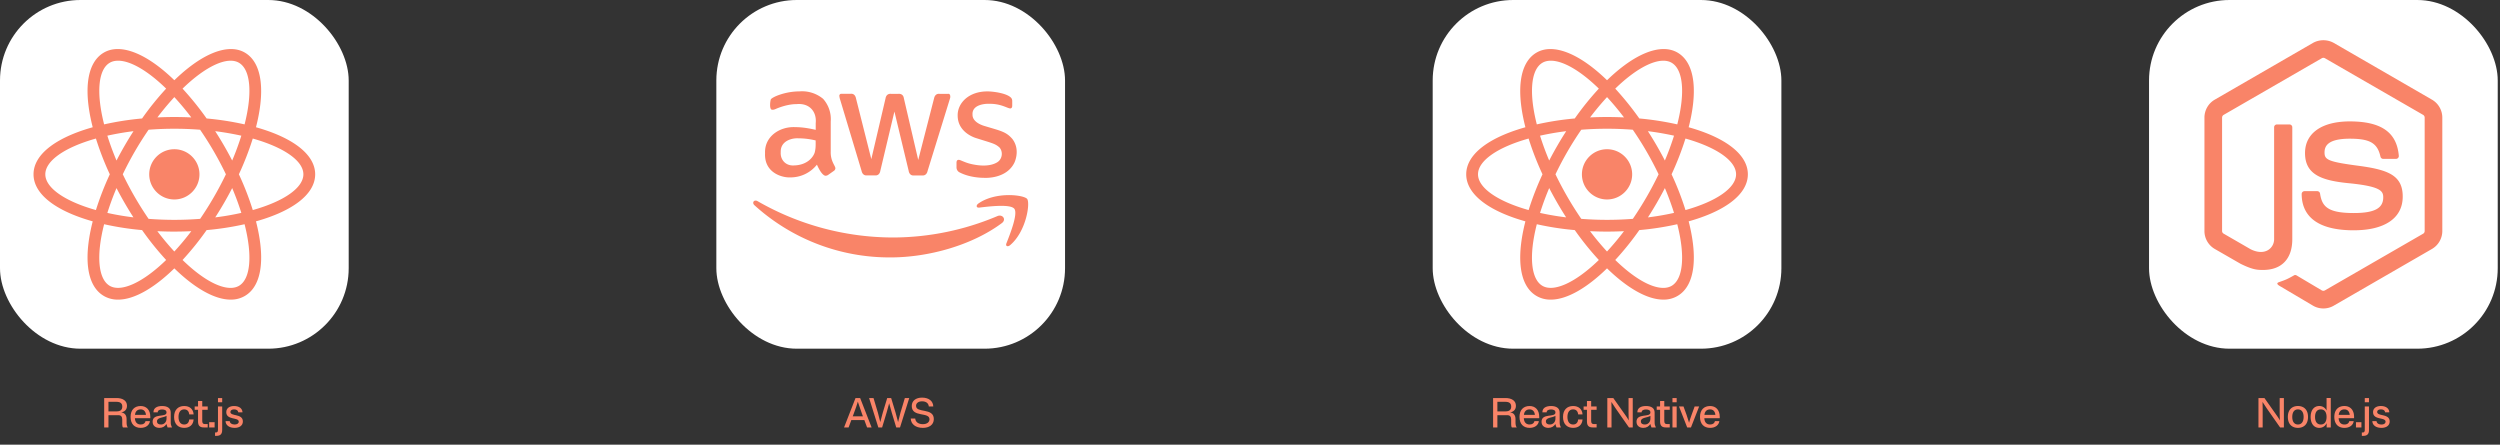 <svg xmlns="http://www.w3.org/2000/svg" width="714" height="127" fill="none" xmlns:v="https://vecta.io/nano"><rect width="100%" height="100%" fill="#333333" stroke="none"/><rect x="613.764" width="99.588" height="99.588" rx="22.982" fill="#fff"/><g clip-path="url(#A)"><path d="M663.552 88.096c-1.025 0-2.046-.268-2.943-.788l-9.372-5.544c-1.398-.782-.715-1.06-.255-1.222 1.867-.648 2.244-.798 4.239-1.928.207-.118.482-.073.696.054l7.201 4.274a.92.92 0 0 0 .434.108.93.93 0 0 0 .434-.108l28.073-16.202c.131-.079.239-.19.314-.323s.114-.283.113-.436V33.582c0-.156-.04-.308-.117-.444a.9.9 0 0 0-.32-.329l-28.06-16.189c-.132-.074-.281-.113-.432-.113s-.301.039-.433.113L635.07 32.813c-.133.079-.244.192-.322.326s-.12.287-.121.443V65.98c0 .153.042.303.12.435a.86.86 0 0 0 .323.315l7.69 4.443c4.171 2.088 6.728-.37 6.728-2.841V36.346c0-.453.364-.807.817-.807h3.559c.444 0 .814.357.814.807v31.986c0 5.57-3.032 8.762-8.311 8.762-1.622 0-2.902 0-6.467-1.759l-7.367-4.236a5.92 5.92 0 0 1-2.943-5.12V33.582c0-2.104 1.127-4.07 2.943-5.117l28.073-16.221a6.14 6.14 0 0 1 5.898 0l28.07 16.221c1.819 1.05 2.949 3.013 2.949 5.117V65.98a5.94 5.94 0 0 1-2.949 5.12l-28.07 16.209c-.893.52-1.912.788-2.952.788h0zm22.665-31.941c0-6.065-4.098-7.68-12.726-8.819-8.717-1.152-9.604-1.749-9.604-3.789 0-1.685.75-3.936 7.207-3.936 5.768 0 7.894 1.242 8.768 5.129.04.18.14.34.283.456s.322.179.506.179h3.642a.83.83 0 0 0 .323-.069.82.82 0 0 0 .27-.189.81.81 0 0 0 .214-.626c-.565-6.697-5.014-9.818-14.006-9.818-8.005 0-12.78 3.377-12.78 9.043 0 6.144 4.749 7.843 12.432 8.602 9.193.9 9.905 2.244 9.905 4.05 0 3.138-2.519 4.475-8.433 4.475-7.428 0-9.062-1.864-9.611-5.56-.031-.192-.129-.367-.277-.493s-.336-.195-.531-.194h-3.629c-.106-.001-.212.02-.31.06a.81.81 0 0 0-.264.175c-.075.075-.135.164-.176.263s-.061.204-.061.31c0 4.73 2.573 10.367 14.859 10.367 8.899.003 13.999-3.498 13.999-9.617h0z" fill="#f98468"/></g><path d="M645.017 122.078v-8.4h1.704l3.072 4.344c.456.66.912 1.236 1.332 2.04l-.048-2.076v-4.308h1.2v8.4h-1.08l-3.828-5.472-1.188-1.812.036 1.932v5.352h-1.2zm11.275.12c-1.68 0-2.88-1.044-2.88-3.12s1.2-3.12 2.88-3.12 2.88 1.044 2.88 3.12-1.2 3.12-2.88 3.12zm0-.96c.972 0 1.62-.72 1.62-2.16s-.648-2.16-1.62-2.16-1.62.72-1.62 2.16.648 2.16 1.62 2.16zm8.2.84v-1.236c-.42.888-1.176 1.356-2.112 1.356-1.428 0-2.46-1.104-2.46-3.12s1.032-3.12 2.46-3.12a2.24 2.24 0 0 1 2.088 1.308v-3.588h1.2v8.4h-1.176zm-1.668-5.16c-.996 0-1.644.72-1.644 2.16s.648 2.16 1.644 2.16 1.644-.72 1.644-2.16-.648-2.16-1.644-2.16zm9.393 3.36c-.168 1.188-1.212 1.92-2.652 1.92-1.68 0-2.88-1.032-2.88-3.12s1.2-3.12 2.88-3.12c1.584 0 2.76 1.044 2.76 3.12v.36h-4.404c.048 1.2.696 1.8 1.644 1.8.852 0 1.272-.42 1.392-.96h1.26zm-2.652-3.36c-.888 0-1.512.528-1.62 1.56h3.132c-.096-1.032-.684-1.56-1.512-1.56zm4.857 3.66v1.5h-1.56v-1.5h1.56zm2.16-6.9v1.2h-1.2v-1.2h1.2zm-1.2 9.06v-6.66h1.2v6.708c0 1.26-.588 1.692-1.668 1.692h-.372v-.96h.204c.432 0 .636-.192.636-.78zm2.367-5.028c0-1.116.912-1.752 2.22-1.752 1.488 0 2.388.732 2.412 1.8h-1.2c-.048-.516-.48-.84-1.212-.84-.624 0-1.044.288-1.044.732 0 1.344 3.564.372 3.564 2.724 0 1.188-1.008 1.824-2.352 1.824-1.548 0-2.568-.768-2.592-1.92h1.2c.048.576.552.96 1.392.96.708 0 1.176-.312 1.176-.804 0-1.356-3.564-.372-3.564-2.724z" fill="#f98468"/><rect x="409.176" width="99.588" height="99.588" rx="22.982" fill="#fff"/><g clip-path="url(#B)"><path d="M458.97 42.62c-3.954 0-7.174 3.22-7.174 7.174s3.22 7.174 7.174 7.174 7.174-3.22 7.174-7.174-3.22-7.174-7.174-7.174zm-20.084 21.431l-1.583-.392c-11.784-2.986-18.551-8.038-18.551-13.878s6.769-10.891 18.551-13.878l1.583-.392.445 1.571c1.195 4.115 2.724 8.126 4.57 11.993l.339.706-.339.719a77.99 77.99 0 0 0-4.57 11.993l-.445 1.558zm-2.315-24.483c-8.956 2.514-14.453 6.375-14.453 10.213s5.5 7.684 14.453 10.213c1.098-3.487 2.423-6.899 3.967-10.213a82.64 82.64 0 0 1-3.967-10.213h0zm42.483 24.483l-.445-1.571a78.31 78.31 0 0 0-4.57-11.98l-.339-.719.339-.719a77.99 77.99 0 0 0 4.57-11.992l.445-1.558 1.583.392c11.784 2.986 18.551 8.039 18.551 13.878s-6.769 10.892-18.551 13.878l-1.583.392zm-1.652-14.27c1.549 3.312 2.875 6.724 3.967 10.213 8.969-2.526 14.453-6.375 14.453-10.213s-5.5-7.684-14.453-10.213c-1.1 3.486-2.425 6.898-3.967 10.213zm-40.859-10.225l-.445-1.571c-3.312-11.678-2.305-20.056 2.763-22.977 4.974-2.868 12.948.523 21.313 9.112l1.139 1.166-1.139 1.166a79.01 79.01 0 0 0-8.116 9.949l-.458.641-.787.065a79.46 79.46 0 0 0-12.686 2.044l-1.584.405zm6.362-22.216c-.902 0-1.701.184-2.37.576-3.325 1.925-3.914 8.602-1.624 17.608 3.573-.799 7.195-1.364 10.842-1.689 2.099-2.99 4.395-5.838 6.872-8.524-5.224-5.093-10.173-7.973-13.72-7.973v.002zm32.142 68.232c-4.778 0-10.919-3.587-17.281-10.132l-1.139-1.166 1.139-1.166a79.02 79.02 0 0 0 8.116-9.949l.445-.641.787-.078c4.283-.326 8.53-1.01 12.699-2.044l1.584-.392.444 1.571c3.313 11.678 2.305 20.044-2.762 22.962a7.78 7.78 0 0 1-4.032 1.033v.002zm-13.734-11.324c5.223 5.093 10.172 7.973 13.719 7.973h.013c.889 0 1.689-.196 2.357-.576 3.326-1.925 3.929-8.602 1.624-17.608a82.04 82.04 0 0 1-10.841 1.677c-2.099 2.994-4.395 5.846-6.872 8.536v-.003zm20.084-34.693l-1.584-.405a80.41 80.41 0 0 0-12.699-2.044l-.787-.065-.445-.641a79.01 79.01 0 0 0-8.116-9.949l-1.139-1.166 1.139-1.166c8.365-8.589 16.339-11.98 21.313-9.112 5.067 2.918 6.075 11.299 2.762 22.977l-.444 1.571zm-13.21-5.721c3.647.325 7.269.889 10.842 1.689 2.305-9.006 1.701-15.685-1.624-17.608-3.313-1.91-9.544 1.02-16.09 7.398a85.57 85.57 0 0 1 6.872 8.524v-.003zm-25.282 51.738c-1.415.025-2.815-.327-4.044-1.033-5.068-2.918-6.075-11.286-2.763-22.962l.445-1.571 1.584.392c3.876.983 8.144 1.662 12.686 2.044l.787.078.445.641a79.1 79.1 0 0 0 8.116 9.949l1.139 1.166-1.139 1.166c-6.349 6.546-12.49 10.132-17.256 10.132v-.002zm-3.991-21.534c-2.305 9.006-1.702 15.685 1.624 17.608 3.313 1.885 9.531-1.02 16.089-7.398-2.477-2.69-4.773-5.542-6.872-8.536-3.647-.316-7.269-.876-10.841-1.677v.002zm20.056 2.106a101.99 101.99 0 0 1-8.431-.354l-.786-.065-.458-.653c-1.604-2.305-3.111-4.677-4.517-7.109a100.73 100.73 0 0 1-3.914-7.463l-.339-.719.339-.719c2.403-5.082 5.223-9.955 8.431-14.571l.458-.654.786-.065a100.47 100.47 0 0 1 16.862 0l.786.065.458.654a100.75 100.75 0 0 1 8.431 14.571l.339.719-.339.719a99.64 99.64 0 0 1-8.431 14.572l-.458.653-.786.065c-2.804.235-5.617.353-8.431.354h0zm-7.357-3.64a95.39 95.39 0 0 0 14.727 0 98.05 98.05 0 0 0 7.357-12.727c-2.121-4.427-4.586-8.683-7.37-12.726a95.2 95.2 0 0 0-14.714 0 93.7 93.7 0 0 0-7.37 12.726c2.131 4.422 4.595 8.677 7.37 12.727h0z" fill="#f98468"/></g><path d="M433.185 122.078h-1.404c-.144-.216-.192-.528-.192-.9v-1.344c0-.852-.336-1.26-1.152-1.26h-2.784v3.504h-1.224v-8.4h3.504c1.824 0 3.012.78 3.012 2.208 0 1.092-.648 1.692-1.656 1.908.984.108 1.536.732 1.536 1.92v.864c0 .72.096 1.176.36 1.5zm-3.252-7.32h-2.28v2.736h2.28c1.092 0 1.668-.42 1.668-1.368s-.576-1.368-1.668-1.368zm9.568 5.52c-.168 1.188-1.212 1.92-2.652 1.92-1.68 0-2.88-1.032-2.88-3.12s1.2-3.12 2.88-3.12c1.584 0 2.76 1.044 2.76 3.12v.36h-4.404c.048 1.2.696 1.8 1.644 1.8.852 0 1.272-.42 1.392-.96h1.26zm-2.652-3.36c-.888 0-1.512.528-1.62 1.56h3.132c-.096-1.032-.684-1.56-1.512-1.56zm8.947 5.16h-1.26l-.348-.996c-.372.72-1.08 1.116-1.992 1.116-1.056 0-1.932-.588-1.932-1.74 0-2.58 3.972-1.116 3.972-2.652 0-.588-.456-.864-1.26-.864-.756 0-1.236.276-1.26.816h-1.212c0-1.2.948-1.8 2.472-1.8s2.46.624 2.46 1.848v2.592c0 .768.012.876.36 1.68zm-4.284-1.752c0 .636.42.912 1.152.912.804 0 1.572-.6 1.572-1.68v-.792c-.912.576-2.724.42-2.724 1.56zm6.146-1.248c0 1.44.648 2.16 1.62 2.16.852 0 1.368-.528 1.44-1.44h1.26c-.12 1.512-1.104 2.4-2.7 2.4-1.68 0-2.88-1.044-2.88-3.12s1.2-3.12 2.88-3.12c1.596 0 2.58.888 2.7 2.4h-1.26c-.072-.912-.588-1.44-1.44-1.44-.972 0-1.62.72-1.62 2.16zm6.777 1.14c0 .684.264.9.816.9h.744v.96h-1.092c-1.08 0-1.668-.432-1.668-1.692v-3.348h-.96v-.96h.96v-1.56h1.2v1.56h1.56v.96h-1.56v3.18zm4.615 1.86v-8.4h1.704l3.072 4.344c.456.66.912 1.236 1.332 2.04l-.048-2.076v-4.308h1.2v8.4h-1.08l-3.828-5.472-1.188-1.812.036 1.932v5.352h-1.2zm13.868 0h-1.26l-.348-.996c-.372.72-1.08 1.116-1.992 1.116-1.056 0-1.932-.588-1.932-1.74 0-2.58 3.972-1.116 3.972-2.652 0-.588-.456-.864-1.26-.864-.756 0-1.236.276-1.26.816h-1.212c0-1.2.948-1.8 2.472-1.8s2.46.624 2.46 1.848v2.592c0 .768.012.876.36 1.68zm-4.284-1.752c0 .636.42.912 1.152.912.804 0 1.572-.6 1.572-1.68v-.792c-.912.576-2.724.42-2.724 1.56zm6.685-.108c0 .684.264.9.816.9h.744v.96h-1.092c-1.08 0-1.668-.432-1.668-1.692v-3.348h-.96v-.96h.96v-1.56h1.2v1.56h1.56v.96h-1.56v3.18zm3.536-6.54v1.2h-1.2v-1.2h1.2zm0 2.4v6h-1.2v-6h1.2zm3.003 6l-2.34-6h1.284l.876 2.4.72 2.256c.18-.696.384-1.344.72-2.256l.876-2.4h1.284l-2.34 6h-1.08zm9.192-1.8c-.168 1.188-1.212 1.92-2.652 1.92-1.68 0-2.88-1.032-2.88-3.12s1.2-3.12 2.88-3.12c1.584 0 2.76 1.044 2.76 3.12v.36h-4.404c.048 1.2.696 1.8 1.644 1.8.852 0 1.272-.42 1.392-.96h1.26zm-2.652-3.36c-.888 0-1.512.528-1.62 1.56h3.132c-.096-1.032-.684-1.56-1.512-1.56z" fill="#f98468"/><rect width="99.588" height="99.588" rx="22.982" fill="#fff"/><g clip-path="url(#C)"><path d="M49.794 42.62c-3.954 0-7.174 3.22-7.174 7.174s3.22 7.174 7.174 7.174 7.174-3.22 7.174-7.174-3.22-7.174-7.174-7.174zM29.71 64.051l-1.584-.392C16.343 60.673 9.576 55.621 9.576 49.781s6.769-10.891 18.551-13.878l1.584-.392.445 1.571c1.195 4.115 2.724 8.126 4.57 11.993l.339.706-.339.719a78.05 78.05 0 0 0-4.57 11.993l-.445 1.558zm-2.315-24.483c-8.956 2.514-14.453 6.375-14.453 10.213s5.5 7.684 14.453 10.213c1.098-3.487 2.423-6.899 3.967-10.213-1.546-3.313-2.871-6.725-3.966-10.213h0zm42.483 24.483l-.445-1.571a78.34 78.34 0 0 0-4.57-11.98l-.339-.719.339-.719a78.05 78.05 0 0 0 4.57-11.992l.445-1.558 1.584.392c11.784 2.986 18.551 8.039 18.551 13.878s-6.769 10.892-18.551 13.878l-1.584.392zm-1.651-14.27c1.549 3.312 2.874 6.724 3.966 10.213 8.969-2.526 14.453-6.375 14.453-10.213s-5.5-7.684-14.453-10.213c-1.1 3.486-2.425 6.898-3.966 10.213zM27.368 39.556l-.445-1.571c-3.313-11.678-2.305-20.056 2.762-22.977 4.974-2.868 12.948.523 21.313 9.112l1.139 1.166-1.139 1.166c-2.971 3.091-5.685 6.418-8.116 9.949l-.458.641-.787.065a79.46 79.46 0 0 0-12.686 2.044l-1.584.405zM33.73 17.34c-.902 0-1.702.184-2.37.576-3.326 1.925-3.914 8.602-1.624 17.608a83.81 83.81 0 0 1 10.841-1.689c2.099-2.99 4.395-5.838 6.872-8.524-5.223-5.093-10.173-7.973-13.719-7.973v.002zm32.142 68.232c-4.778 0-10.919-3.587-17.281-10.132l-1.139-1.166 1.139-1.166c2.971-3.091 5.685-6.418 8.116-9.949l.445-.641.787-.078a77.08 77.08 0 0 0 12.699-2.044l1.584-.392.445 1.571c3.313 11.678 2.305 20.044-2.763 22.962a7.78 7.78 0 0 1-4.032 1.033v.002zM52.137 74.249c5.223 5.093 10.173 7.973 13.719 7.973h.012c.89 0 1.689-.196 2.358-.576 3.325-1.925 3.929-8.602 1.624-17.608a82.05 82.05 0 0 1-10.841 1.677 82.67 82.67 0 0 1-6.872 8.536v-.003zm20.084-34.693l-1.584-.405c-4.172-1.019-8.418-1.703-12.699-2.044l-.787-.065-.445-.641c-2.431-3.531-5.146-6.858-8.116-9.949l-1.139-1.166 1.139-1.166c8.365-8.589 16.339-11.98 21.313-9.112 5.067 2.918 6.075 11.299 2.763 22.977l-.445 1.571zm-13.209-5.721c3.647.325 7.268.889 10.841 1.689 2.305-9.006 1.702-15.685-1.624-17.608-3.313-1.91-9.544 1.02-16.09 7.398a85.63 85.63 0 0 1 6.872 8.524v-.003zM33.73 85.573c-1.415.025-2.815-.327-4.044-1.033-5.067-2.918-6.075-11.286-2.762-22.962l.445-1.571 1.584.392c3.876.983 8.144 1.662 12.686 2.044l.787.078.445.641a79.06 79.06 0 0 0 8.117 9.949l1.139 1.166-1.139 1.166c-6.349 6.546-12.49 10.132-17.256 10.132v-.002zm-3.992-21.534c-2.305 9.006-1.702 15.685 1.624 17.608 3.313 1.885 9.532-1.02 16.09-7.398-2.477-2.69-4.773-5.542-6.872-8.536-3.647-.316-7.269-.876-10.841-1.677v.002zm20.056 2.106a101.98 101.98 0 0 1-8.431-.354l-.787-.065-.458-.653c-1.604-2.305-3.111-4.677-4.517-7.109a100.35 100.35 0 0 1-3.914-7.463l-.339-.719.339-.719a101.8 101.8 0 0 1 8.431-14.571l.458-.654.787-.065a100.46 100.46 0 0 1 16.861 0l.787.065.457.654A100.73 100.73 0 0 1 67.9 49.062l.339.719-.339.719c-2.394 5.086-5.214 9.961-8.431 14.572l-.457.653-.787.065c-2.804.235-5.617.353-8.431.354h0zm-7.357-3.64c4.949.38 9.765.38 14.727 0a98.1 98.1 0 0 0 7.357-12.727c-2.122-4.427-4.586-8.683-7.37-12.726a95.21 95.21 0 0 0-14.715 0c-2.786 4.043-5.25 8.298-7.37 12.726a97.08 97.08 0 0 0 7.37 12.727h0z" fill="#f98468"/></g><path d="M36.509 122.078h-1.404c-.144-.216-.192-.528-.192-.9v-1.344c0-.852-.336-1.26-1.152-1.26h-2.784v3.504h-1.224v-8.4h3.504c1.824 0 3.012.78 3.012 2.208 0 1.092-.648 1.692-1.656 1.908.984.108 1.536.732 1.536 1.92v.864c0 .72.096 1.176.36 1.5zm-3.252-7.32h-2.28v2.736h2.28c1.092 0 1.668-.42 1.668-1.368s-.576-1.368-1.668-1.368zm9.568 5.52c-.168 1.188-1.212 1.92-2.652 1.92-1.68 0-2.88-1.032-2.88-3.12s1.2-3.12 2.88-3.12c1.584 0 2.76 1.044 2.76 3.12v.36h-4.404c.048 1.2.696 1.8 1.644 1.8.852 0 1.272-.42 1.392-.96h1.26zm-2.652-3.36c-.888 0-1.512.528-1.62 1.56h3.132c-.096-1.032-.684-1.56-1.512-1.56zm8.947 5.16h-1.26l-.348-.996c-.372.72-1.08 1.116-1.992 1.116-1.056 0-1.932-.588-1.932-1.74 0-2.58 3.972-1.116 3.972-2.652 0-.588-.456-.864-1.26-.864-.756 0-1.236.276-1.26.816h-1.212c0-1.2.948-1.8 2.472-1.8s2.46.624 2.46 1.848v2.592c0 .768.012.876.36 1.68zm-4.284-1.752c0 .636.42.912 1.152.912.804 0 1.572-.6 1.572-1.68v-.792c-.912.576-2.724.42-2.724 1.56zm6.146-1.248c0 1.44.648 2.16 1.62 2.16.852 0 1.368-.528 1.44-1.44h1.26c-.12 1.512-1.104 2.4-2.7 2.4-1.68 0-2.88-1.044-2.88-3.12s1.2-3.12 2.88-3.12c1.596 0 2.58.888 2.7 2.4h-1.26c-.072-.912-.588-1.44-1.44-1.44-.972 0-1.62.72-1.62 2.16zm6.778 1.14c0 .684.264.9.816.9h.744v.96h-1.092c-1.08 0-1.668-.432-1.668-1.692v-3.348h-.96v-.96h.96v-1.56h1.2v1.56h1.56v.96h-1.56v3.18zm3.535.36v1.5h-1.56v-1.5h1.56zm2.16-6.9v1.2h-1.2v-1.2h1.2zm-1.2 9.06v-6.66h1.2v6.708c0 1.26-.588 1.692-1.668 1.692h-.372v-.96h.204c.432 0 .636-.192.636-.78zm2.367-5.028c0-1.116.912-1.752 2.22-1.752 1.488 0 2.388.732 2.412 1.8h-1.2c-.048-.516-.48-.84-1.212-.84-.624 0-1.044.288-1.044.732 0 1.344 3.564.372 3.564 2.724 0 1.188-1.008 1.824-2.352 1.824-1.548 0-2.568-.768-2.592-1.92h1.2c.048.576.552.96 1.392.96.708 0 1.176-.312 1.176-.804 0-1.356-3.564-.372-3.564-2.724z" fill="#f98468"/><rect x="204.588" width="99.588" height="99.588" rx="22.982" fill="#fff"/><g clip-path="url(#D)"><path d="M237.256 43.253c-.089 2.796 1.3 4.034 1.335 4.82-.017.16-.071.314-.159.448a.99.99 0 0 1-.345.325l-1.57 1.106a1.3 1.3 0 0 1-.691.237c-.052-.002-1.004.226-2.512-3.161a9.66 9.66 0 0 1-3.422 2.714 9.6 9.6 0 0 1-4.26.922c-1.997.11-7.41-1.14-7.132-6.938-.195-4.725 4.179-7.661 8.703-7.412.871.003 2.65.046 5.765.774v-1.928c.33-3.266-1.804-5.8-5.498-5.42-.294.001-2.38-.062-5.624 1.248-.903.417-1.018.348-1.319.348-.909 0-.535-2.651-.361-2.987.64-.79 4.4-2.265 8.09-2.244a9.39 9.39 0 0 1 6.833 2.133 8.69 8.69 0 0 1 1.742 3.008c.372 1.111.517 2.286.426 3.455l-.001 8.553h0zm-10.603 3.998c3.979-.058 5.663-2.465 6.047-3.761.302-1.241.252-2.026.252-3.382-1.187-.286-2.895-.599-4.854-.601-1.859-.141-5.253.695-5.121 3.982-.152 2.072 1.364 3.876 3.676 3.762h0zm20.97 2.845c-.964.089-1.414-.6-1.556-1.28l-6.11-20.324c-.119-.343-.197-.697-.235-1.059a.57.57 0 0 1 .103-.423c.089-.122.222-.203.37-.225.03-.005-.261 0 2.73 0 1.077-.109 1.428.744 1.54 1.28l4.382 17.384 4.069-17.384c.065-.398.36-1.367 1.57-1.264h2.105c.267-.022 1.363-.062 1.556 1.28l4.1 17.606 4.524-17.606c.059-.269.334-1.403 1.556-1.28h2.419c.104-.016.755-.1.644 1.059-.053.228.419-1.316-6.472 20.972-.141.68-.591 1.369-1.555 1.28h-2.293c-1.343.142-1.535-1.192-1.556-1.327l-4.068-16.927-4.022 16.91c-.02.135-.212 1.469-1.556 1.327h-2.245v.001zm33.553.695c-.722.001-4.162-.037-7.038-1.517-.286-.122-.53-.327-.701-.589a1.59 1.59 0 0 1-.257-.882v-1.327c0-1.043.761-.852 1.084-.727 1.231.501 2.021.881 3.534 1.185 4.497.93 6.474-.284 6.959-.553 1.613-.964 1.741-3.17.644-4.314-1.286-1.085-1.899-1.126-6.518-2.592-.57-.159-5.362-1.68-5.373-6.463-.075-3.486 3.074-6.935 8.53-6.906 1.554-.001 5.696.51 6.817 1.928a1.5 1.5 0 0 1 .236.869v1.248c0 .548-.199.822-.598.822-.945-.106-2.624-1.379-6.031-1.327-.845-.044-4.894.112-4.712 3.082-.053 2.34 3.264 3.218 3.643 3.319 4.474 1.354 5.969 1.579 7.745 3.651 2.102 2.747.969 5.962.533 6.843-2.341 4.628-8.394 4.251-8.497 4.249h0zm4.932 12.944c-8.592 6.384-21.065 9.782-31.714 9.782-14.369.095-28.254-5.221-38.925-14.903-.802-.727-.095-1.723.879-1.169 11.838 6.813 25.24 10.392 38.878 10.384 10.184-.055 20.257-2.133 29.64-6.116 1.446-.617 2.671.963 1.242 2.022h0zm3.581-4.109c-1.099-1.422-7.273-.664-10.037-.332-.833.095-.974-.632-.22-1.169 4.917-3.477 12.991-2.481 13.918-1.312s-.251 9.308-4.853 13.197c-.707.601-1.383.284-1.069-.506 1.036-2.623 3.361-8.454 2.261-9.877z" fill="#f98468"/></g><path d="M247.637 122.078l-.78-2.1h-3.72l-.78 2.1h-1.296l3.276-8.4h1.32l3.276 8.4h-1.296zm-3.828-3.888l-.264.708h2.904l-.264-.708-1.188-3.48c-.276.984-.648 2.028-1.188 3.48zm4.404-4.512h1.26l1.26 4.212.672 2.652.708-2.652 1.272-4.212h1.128l1.272 4.212.708 2.652.672-2.652 1.26-4.212h1.26l-2.64 8.4h-1.08l-1.272-4.212-.744-2.688-.744 2.688-1.272 4.212h-1.08l-2.64-8.4zm12.184 2.28c0-1.524 1.2-2.4 2.94-2.4 1.98 0 3.168 1.032 3.204 2.52h-1.272c-.084-.9-.768-1.464-1.932-1.464-1.032 0-1.716.516-1.716 1.296 0 2.172 5.076.444 5.076 3.78 0 1.632-1.344 2.508-3.132 2.508-2.064 0-3.42-1.08-3.456-2.676h1.272c.084.972.876 1.62 2.184 1.62 1.152 0 1.896-.552 1.896-1.404 0-2.172-5.064-.444-5.064-3.78z" fill="#f98468"/><defs><clipPath id="A"><path fill="#fff" transform="translate(625.254 11.491)" d="M0 0h76.606v76.606H0z"/></clipPath><clipPath id="B"><path fill="#fff" transform="translate(418.752 9.576)" d="M0 0h80.436v80.436H0z"/></clipPath><clipPath id="C"><path fill="#fff" transform="translate(9.576 9.576)" d="M0 0h80.436v80.436H0z"/></clipPath><clipPath id="D"><path fill="#fff" transform="translate(215.121 18.194)" d="M0 0h78.521v63.2H0z"/></clipPath></defs></svg>
